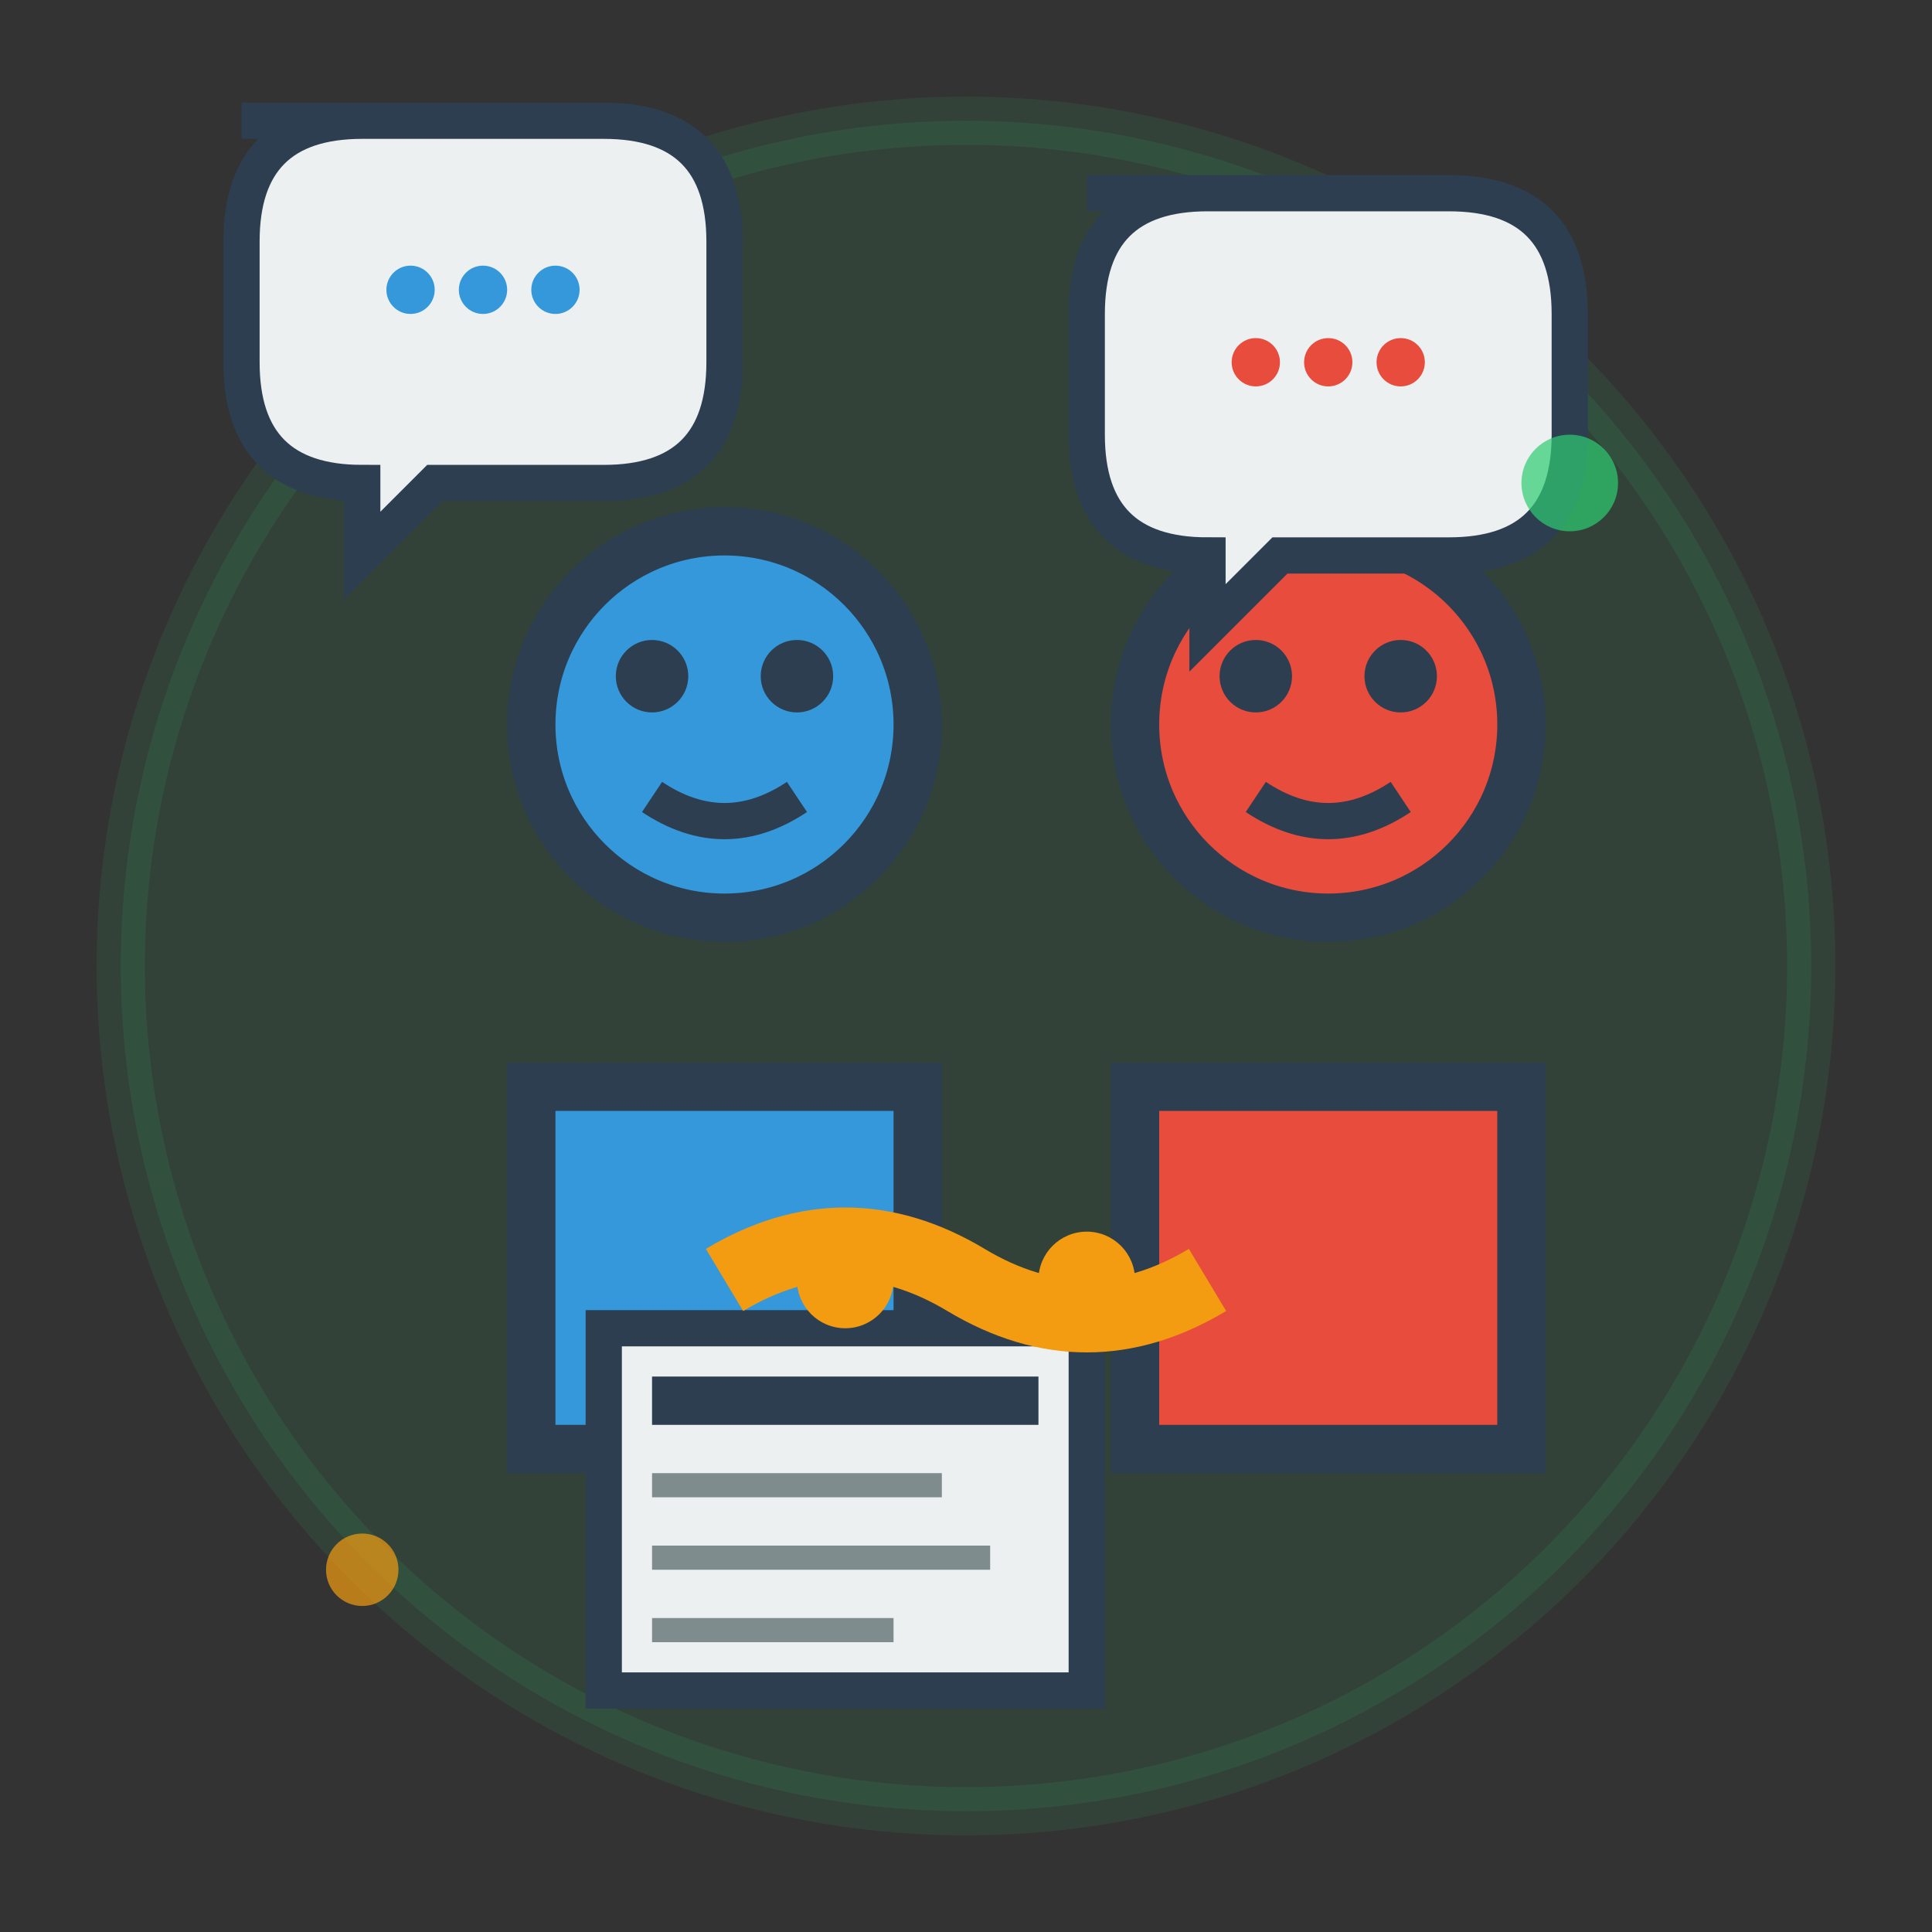 <svg width="80" height="80" viewBox="0 0 80 80" fill="none" xmlns="http://www.w3.org/2000/svg">
  <rect x="0" y="0" width="80" height="80" fill="#333333" stroke="none"/>
  <!-- Background circle -->
  <circle cx="40" cy="40" r="35" fill="#2ecc71" opacity="0.1" stroke="#2ecc71" stroke-width="2"/>
  
  <!-- Two people consulting -->
  <g transform="translate(15, 15)">
    <!-- Person 1 (consultant) -->
    <g>
      <circle cx="15" cy="15" r="8" fill="#3498db" stroke="#2c3e50" stroke-width="2"/>
      <path d="M7 30 L23 30 L23 45 L7 45 Z" fill="#3498db" stroke="#2c3e50" stroke-width="2"/>
      <!-- Face -->
      <circle cx="12" cy="13" r="1.5" fill="#2c3e50"/>
      <circle cx="18" cy="13" r="1.5" fill="#2c3e50"/>
      <path d="M12 18 Q15 20 18 18" stroke="#2c3e50" stroke-width="1.5" fill="none"/>
    </g>
    
    <!-- Person 2 (client) -->
    <g transform="translate(25, 0)">
      <circle cx="15" cy="15" r="8" fill="#e74c3c" stroke="#2c3e50" stroke-width="2"/>
      <path d="M7 30 L23 30 L23 45 L7 45 Z" fill="#e74c3c" stroke="#2c3e50" stroke-width="2"/>
      <!-- Face -->
      <circle cx="12" cy="13" r="1.5" fill="#2c3e50"/>
      <circle cx="18" cy="13" r="1.5" fill="#2c3e50"/>
      <path d="M12 18 Q15 20 18 18" stroke="#2c3e50" stroke-width="1.5" fill="none"/>
    </g>
  </g>
  
  <!-- Speech bubbles -->
  <g transform="translate(10, 5)">
    <path d="M0 0 L15 0 Q20 0 20 5 L20 10 Q20 15 15 15 L8 15 L5 18 L5 15 Q0 15 0 10 L0 5 Q0 0 5 0 Z" fill="#ecf0f1" stroke="#2c3e50" stroke-width="1.5"/>
    <circle cx="7" cy="7" r="1" fill="#3498db"/>
    <circle cx="10" cy="7" r="1" fill="#3498db"/>
    <circle cx="13" cy="7" r="1" fill="#3498db"/>
  </g>
  
  <g transform="translate(45, 8)">
    <path d="M0 0 L15 0 Q20 0 20 5 L20 10 Q20 15 15 15 L8 15 L5 18 L5 15 Q0 15 0 10 L0 5 Q0 0 5 0 Z" fill="#ecf0f1" stroke="#2c3e50" stroke-width="1.5"/>
    <circle cx="7" cy="7" r="1" fill="#e74c3c"/>
    <circle cx="10" cy="7" r="1" fill="#e74c3c"/>
    <circle cx="13" cy="7" r="1" fill="#e74c3c"/>
  </g>
  
  <!-- Documents/Papers -->
  <g transform="translate(25, 55)">
    <rect x="0" y="0" width="20" height="15" fill="#ecf0f1" stroke="#2c3e50" stroke-width="1.5"/>
    <rect x="2" y="2" width="16" height="2" fill="#2c3e50"/>
    <rect x="2" y="6" width="12" height="1" fill="#7f8c8d"/>
    <rect x="2" y="9" width="14" height="1" fill="#7f8c8d"/>
    <rect x="2" y="12" width="10" height="1" fill="#7f8c8d"/>
  </g>
  
  <!-- Handshake -->
  <g transform="translate(30, 45)">
    <path d="M0 8 Q5 5 10 8 Q15 11 20 8" stroke="#f39c12" stroke-width="3" fill="none"/>
    <circle cx="5" cy="8" r="2" fill="#f39c12"/>
    <circle cx="15" cy="8" r="2" fill="#f39c12"/>
  </g>
  
  <!-- Decorative elements -->
  <circle cx="65" cy="20" r="2" fill="#2ecc71" opacity="0.7"/>
  <circle cx="15" cy="65" r="1.5" fill="#f39c12" opacity="0.7"/>
</svg>
